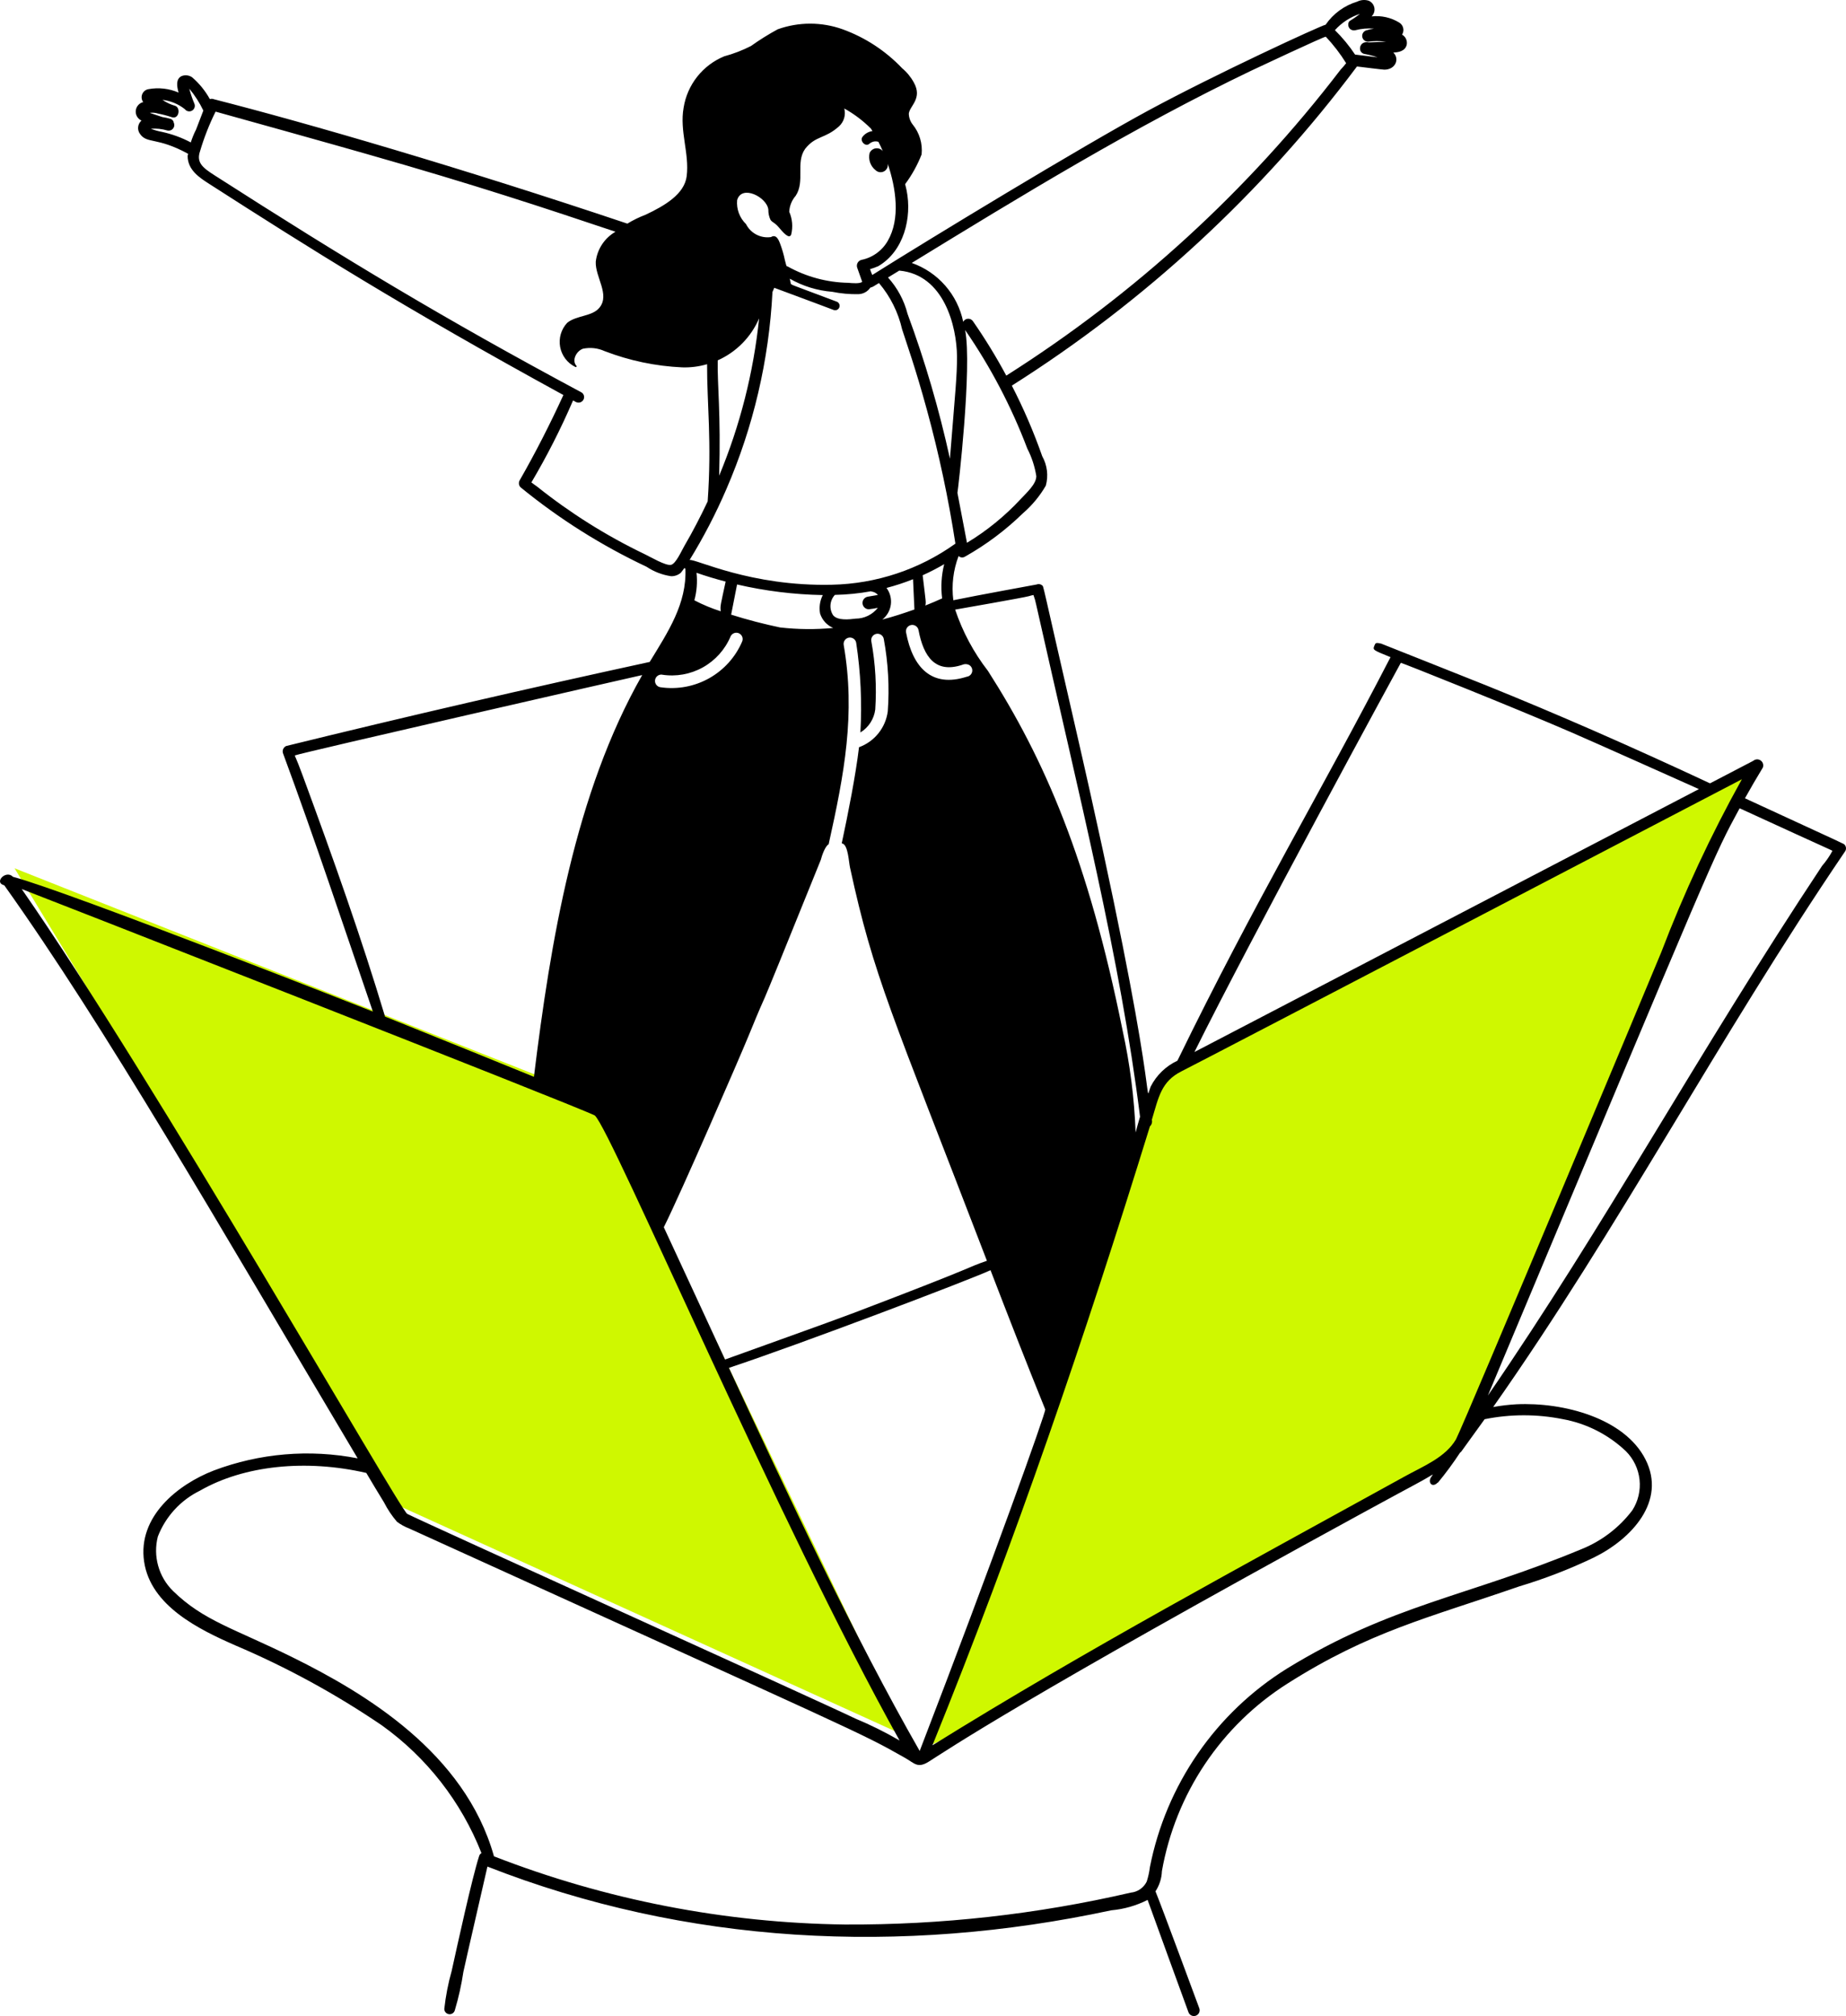 <svg xmlns="http://www.w3.org/2000/svg" width="489" height="534" viewBox="0 0 489 534" fill="none"><path d="M283.177 363.335L245.084 462.934L262.316 454.785L385.664 384.16L406.524 336.172L464.57 203.071L309.479 283.656L306.758 289.994L283.177 363.335Z" fill="#CFF800"></path><path d="M106.451 399.201L3.859 229.989L159.108 291.521L239.91 459.828L106.451 399.201Z" fill="#CFF800"></path><path d="M488.661 223.78C488.379 223.444 489.976 224.25 462.232 211.446C463.762 208.705 465.345 205.989 466.98 203.296C467.102 202.963 467.11 202.6 467.004 202.262C466.898 201.924 466.684 201.631 466.394 201.428C466.104 201.225 465.755 201.123 465.402 201.139C465.048 201.155 464.71 201.288 464.44 201.516L452.982 207.49C431.844 197.607 412.414 189.108 393.676 181.539C386.036 178.463 365.771 170.458 365.703 170.414L365.677 170.464C364.452 170.108 364.335 170.374 364.073 171.015C363.603 172.18 363.67 172.157 368.347 174.064C349.847 209.881 332.447 238.777 311.896 280.953C308.834 282.382 306.339 284.798 304.81 287.814C302.74 293.069 307.977 293.099 284.679 191.818C275.808 153.248 276.499 155.414 276.043 155.037C275.844 154.872 275.603 154.764 275.347 154.726C275.091 154.687 274.829 154.719 274.59 154.819C274.59 154.819 258.418 157.771 252.533 158.99C252.029 155.033 252.508 151.012 253.925 147.284C254.155 147.497 254.451 147.628 254.763 147.653C255.076 147.679 255.388 147.598 255.65 147.425C261.231 144.283 266.38 140.428 270.966 135.957C273.382 133.874 275.432 131.4 277.033 128.64C277.756 126.018 277.414 123.217 276.083 120.846C273.835 114.432 271.144 108.182 268.031 102.142C303.402 79.778 334.388 51.128 359.459 17.607C360.385 17.721 366.291 18.453 366.707 18.453C369.622 18.453 370.833 15.656 369.092 13.916C370.34 13.876 372.276 13.607 372.649 11.777C372.733 11.268 372.659 10.746 372.436 10.281C372.213 9.816 371.853 9.431 371.404 9.178C371.568 8.919 371.679 8.629 371.73 8.326C371.781 8.023 371.77 7.713 371.699 7.414C371.628 7.115 371.498 6.833 371.317 6.585C371.135 6.338 370.906 6.129 370.642 5.971C368.451 4.634 365.879 4.062 363.328 4.346C363.629 4.056 363.853 3.697 363.982 3.299C364.11 2.902 364.138 2.478 364.064 2.067C363.99 1.656 363.815 1.27 363.555 0.943C363.296 0.616 362.96 0.358 362.576 0.192C361.558 -0.132 360.453 -0.043 359.5 0.44C356.106 1.469 353.163 3.622 351.152 6.545C349.776 6.824 322.21 19.534 304.179 29.279C286.363 38.923 246.507 63.125 231.057 72.84C230.849 72.336 230.607 71.735 230.469 71.295C231.207 71.075 231.932 70.813 232.64 70.509C239.438 66.54 241.615 57.658 240.152 50.395C240.048 49.847 239.884 49.32 239.767 48.776C241.564 46.36 243.031 43.715 244.128 40.911C244.277 39.493 244.143 38.059 243.734 36.693C243.325 35.327 242.65 34.056 241.746 32.953C241.112 32.132 240.759 31.129 240.74 30.092C240.974 28.033 244.43 26.099 242.082 21.871C241.293 20.417 240.235 19.126 238.965 18.067C234.582 13.456 229.19 9.927 223.212 7.758C217.652 5.77 211.577 5.77 206.017 7.758C203.566 9.087 201.2 10.566 198.931 12.187C196.673 13.34 194.302 14.254 191.855 14.914C189.044 16.067 186.578 17.925 184.692 20.309C182.807 22.692 181.565 25.521 181.088 28.524C179.977 34.699 182.645 40.613 181.903 46.657C181.316 51.419 176.065 54.498 171.005 56.882C169.329 57.514 167.715 58.301 166.184 59.233C122.177 44.458 81.852 32.724 56.641 26.28C56.308 26.138 55.932 26.131 55.594 26.26C54.382 24.06 52.784 22.095 50.877 20.461C50.466 20.181 49.992 20.009 49.498 19.96C49.004 19.91 48.506 19.986 48.048 20.179C46.542 20.955 46.847 22.896 47.307 24.524C44.79 23.433 42.005 23.118 39.308 23.618C38.945 23.682 38.604 23.838 38.318 24.071C38.031 24.304 37.809 24.606 37.671 24.948C37.533 25.291 37.485 25.663 37.531 26.029C37.577 26.396 37.715 26.744 37.932 27.043C37.407 27.171 36.936 27.46 36.583 27.87C36.23 28.28 36.014 28.789 35.964 29.328C35.914 29.866 36.033 30.407 36.305 30.874C36.576 31.341 36.987 31.712 37.479 31.935C36.983 32.367 36.667 32.969 36.593 33.622C36.519 34.276 36.693 34.933 37.08 35.465C38.956 38.171 41.552 36.21 49.83 40.74C49.8 40.932 49.732 41.099 49.702 41.291C49.702 45.045 52.883 47.08 55.436 48.719C81.895 65.704 106.519 81.251 149.24 104.633C145.717 112.333 141.825 119.956 137.621 127.297C137.475 127.585 137.423 127.912 137.472 128.231C137.522 128.55 137.67 128.846 137.897 129.077C148.123 137.43 159.334 144.499 171.277 150.125C173.233 151.431 175.454 152.285 177.78 152.626C178.718 152.646 179.631 152.321 180.346 151.713C180.682 151.32 180.96 150.897 181.262 150.484C181.36 150.524 181.46 150.554 181.558 150.595C181.97 159.873 176.978 167.335 172.103 175.33C140.104 182.278 107.777 189.743 75.809 197.6C75.462 197.756 75.184 198.033 75.026 198.379C74.868 198.725 74.841 199.117 74.95 199.481C83.264 221.96 90.837 244.761 98.772 267.941C98.436 267.807 18.217 236.191 3.441 232.249C1.565 230.284 -1.753 233.803 1.133 234.498C28.034 272.283 56.758 322.408 94.742 386.281C81.985 383.797 68.788 384.912 56.627 389.502C47.021 393.216 36.419 401.759 38.174 413.622C39.895 425.376 52.752 431.618 62.361 435.833C75.941 441.606 88.925 448.691 101.13 456.988C113.014 465.479 122.185 477.234 127.536 490.83C127.261 490.992 127.052 491.245 126.945 491.546C125.046 497.395 121.141 515.284 119.651 522.04C118.721 525.338 118.066 528.708 117.692 532.114C117.695 532.459 117.824 532.791 118.054 533.048C118.284 533.305 118.599 533.47 118.942 533.511C119.284 533.552 119.63 533.467 119.914 533.272C120.198 533.076 120.402 532.784 120.486 532.45C121.476 529.129 122.231 525.742 122.745 522.315C123.456 518.984 128.468 497.318 129.119 494.413C181.796 515.052 238.609 517.953 294.355 505.995C297.716 505.699 300.989 504.763 303.998 503.238C304.767 505.458 314.819 532.987 314.819 532.987C314.955 533.369 315.238 533.68 315.604 533.854C315.97 534.027 316.39 534.047 316.771 533.911C317.153 533.774 317.464 533.491 317.637 533.125C317.81 532.758 317.831 532.338 317.694 531.956C317.694 531.956 307.488 504.32 306.082 500.968C307.13 499.375 307.72 497.523 307.786 495.616C309.575 485.468 313.46 475.807 319.194 467.249C324.927 458.691 332.383 451.425 341.083 445.917C362.848 432.105 378.248 428.583 402.392 420.214C409.167 418.182 415.774 415.63 422.154 412.578C432.126 407.699 441.547 397.648 435.854 386.51C430.314 375.667 414.233 371.358 401.668 371.959C399.612 372.077 397.564 372.319 395.538 372.685C429.022 325.058 454.75 275.638 488.667 225.637C488.884 225.375 489.001 225.046 489 224.707C488.999 224.368 488.879 224.04 488.661 223.78ZM371.075 175.562C371.411 175.562 401.134 187.432 416.125 193.927C423.255 197.016 445.939 207.194 450.039 209.014L316.406 278.653C331.088 248.992 370.86 175.898 371.075 175.562ZM304.595 298.355C304.783 298.186 304.932 297.978 305.033 297.746C305.133 297.515 305.183 297.264 305.179 297.012C305.179 296.874 305.139 296.733 305.122 296.595C306.931 290.581 307.585 286.464 313.004 283.747C318.872 280.806 461.085 206.58 461.423 206.402C453.211 221.161 446.066 236.491 440.044 252.273C438.367 256.383 388.314 376.08 385.69 381.238C382.902 386.023 377.091 388.326 372.202 391.02C329.568 414.556 287.86 436.9 246.997 462.29C269.004 407.981 287.316 354.343 304.606 298.358L304.595 298.355ZM217.233 162.502C217.502 163.354 217.952 164.137 218.552 164.797C219.152 165.458 219.888 165.981 220.709 166.33C216.032 166.771 211.322 166.727 206.654 166.2C202.274 165.287 197.943 164.155 193.676 162.808L195.247 154.812C202.698 156.537 210.308 157.478 217.955 157.62C217.188 159.125 216.935 160.84 217.233 162.502ZM230.157 161.381C230.955 161.293 231.748 161.164 232.533 160.995C231.833 161.887 230.941 162.609 229.922 163.106C228.903 163.603 227.785 163.861 226.651 163.862C224.994 164.064 221.91 164.443 220.686 162.962C220.154 162.14 219.912 161.163 219.997 160.187C220.082 159.211 220.489 158.291 221.155 157.573C224.367 157.507 227.567 157.186 230.728 156.612C230.778 156.612 230.828 156.679 230.879 156.683C231.533 156.76 232.133 157.084 232.556 157.59L229.872 158.046C229.457 158.116 229.084 158.34 228.826 158.673C228.568 159.006 228.445 159.424 228.48 159.843C228.516 160.263 228.708 160.654 229.018 160.939C229.328 161.224 229.733 161.381 230.154 161.381H230.157ZM217.435 227.735C217.696 226.701 218.552 224.139 219.508 223.618C223.652 204.968 226.661 189.128 223.494 170.834C223.418 170.395 223.519 169.943 223.776 169.579C224.032 169.215 224.423 168.967 224.861 168.891C225.3 168.815 225.751 168.916 226.115 169.173C226.479 169.429 226.726 169.82 226.802 170.259C227.997 178.117 228.37 186.079 227.916 194.014C228.986 193.36 229.895 192.474 230.576 191.42C231.258 190.367 231.693 189.174 231.852 187.929C232.248 181.89 231.9 175.824 230.815 169.87C230.771 169.651 230.771 169.425 230.815 169.206C230.86 168.987 230.947 168.779 231.072 168.595C231.198 168.41 231.359 168.252 231.546 168.131C231.733 168.009 231.943 167.926 232.163 167.886C232.382 167.847 232.608 167.852 232.825 167.9C233.043 167.949 233.249 168.041 233.431 168.17C233.613 168.299 233.767 168.464 233.885 168.654C234.003 168.843 234.081 169.055 234.116 169.275C235.28 175.585 235.634 182.017 235.17 188.416C234.892 190.547 234.034 192.56 232.69 194.236C231.347 195.912 229.569 197.186 227.55 197.919C226.671 205.327 224.662 215.499 222.974 223.377C223.067 223.401 223.159 223.43 223.249 223.464C224.668 224.031 224.843 228.326 225.165 229.78C231.479 258.868 235.995 267.726 261.434 333.95C255.57 335.965 260.72 334.598 226.205 347.741C219.786 350.186 196.981 358.302 192.059 360.102C189.949 355.542 179.182 332.231 175.84 325.068C180.47 315.81 196.069 279.798 198.213 274.566C205.752 256.181 195.985 280.863 217.435 227.735ZM234.831 155.729C237.22 155.107 239.567 154.336 241.86 153.422L242.226 161.438C239.384 162.445 236.549 163.372 233.731 164.101C234.969 163.125 235.778 161.703 235.984 160.139C236.189 158.575 235.776 156.992 234.831 155.729ZM262.387 336.445C267.128 348.769 271.923 361.079 276.885 373.323C277.053 374.085 263.075 413.253 243.622 463.788C226.252 433.445 208.875 396.372 193.083 362.312C211.952 356.059 256.606 339.098 262.387 336.445ZM272.543 157.912C272.941 157.786 273.346 157.682 273.755 157.6C274.068 158.431 274.311 159.287 274.483 160.158C286.108 211.949 296.697 253.562 301.995 295.789C301.556 297.176 301.207 298.573 300.821 299.967C300.478 290.869 299.324 281.82 297.372 272.928C288.229 227.594 276.697 201.133 261.71 177.711C257.921 172.825 254.982 167.335 253.016 161.471C254.261 161.26 271.346 158.268 272.543 157.912ZM254.855 176.112C255.134 175.98 255.438 175.909 255.746 175.905C256.055 175.901 256.361 175.964 256.643 176.089C256.962 176.252 257.22 176.514 257.38 176.835C257.54 177.156 257.592 177.52 257.531 177.873C257.469 178.226 257.295 178.551 257.036 178.798C256.777 179.046 256.445 179.204 256.09 179.249C246.816 182.231 241.776 176.844 240.012 167.513C239.929 167.075 240.024 166.622 240.275 166.254C240.526 165.887 240.913 165.634 241.35 165.551C241.788 165.469 242.24 165.564 242.607 165.815C242.975 166.066 243.227 166.454 243.31 166.891C244.675 174.114 247.873 178.399 254.855 176.112ZM249.567 158.5C248.084 159.171 246.604 159.806 245.125 160.387C245.316 159.379 245.306 159.91 244.41 152.375C246.363 151.496 248.267 150.512 250.114 149.43C249.37 152.393 249.185 155.468 249.567 158.5ZM272.127 118.811C273.309 121.103 274.115 123.57 274.516 126.118C274.516 128.247 271.879 130.561 270.366 132.203C266.187 136.702 261.401 140.596 256.147 143.771C256.09 143.435 253.691 130.886 253.62 130.544C253.734 130.208 257.576 97.299 255.66 87.417C262.394 97.178 267.923 107.72 272.127 118.811ZM360.305 3.631C357.597 5.743 357.507 5.326 357.238 5.981C357.135 6.273 357.118 6.589 357.189 6.89C357.261 7.192 357.417 7.466 357.641 7.68C357.825 7.834 358.041 7.944 358.273 8.002C358.506 8.06 358.748 8.065 358.983 8.016C360.61 7.585 362.299 7.44 363.975 7.586C363.293 7.677 362.619 7.827 361.962 8.033C361.597 8.133 361.282 8.364 361.078 8.684C360.873 9.003 360.795 9.387 360.858 9.76C360.921 10.134 361.12 10.471 361.417 10.706C361.714 10.941 362.088 11.057 362.466 11.032C363.95 10.825 365.457 10.825 366.941 11.032C367.589 11.049 367.156 11.062 362.58 11.233C359.966 10.642 359.456 14.05 361.573 14.312C362.703 14.518 363.815 14.808 364.902 15.179C364.002 15.075 360.057 14.574 358.953 14.457C357.402 12.123 355.614 9.956 353.618 7.989C355.424 5.977 357.732 4.481 360.305 3.654V3.631ZM331.484 18.705C331.819 18.544 350.86 9.591 351.199 9.722C353.227 11.874 355.034 14.226 356.591 16.74C356.126 17.343 355.63 17.92 355.104 18.47C330.596 50.493 300.619 77.923 266.561 99.492C263.894 94.521 260.944 89.707 257.727 85.073C257.579 84.858 257.378 84.686 257.144 84.573C256.909 84.459 256.65 84.409 256.39 84.426C256.13 84.443 255.879 84.528 255.662 84.671C255.445 84.814 255.268 85.012 255.15 85.244C254.416 81.689 252.774 78.383 250.386 75.65C247.998 72.917 244.944 70.849 241.521 69.646C270.453 51.922 300.375 33.604 331.484 18.705ZM238.21 71.678C250.101 72.749 253.426 86.453 253.509 94.405C253.509 99.744 253.117 102.921 251.634 121.494C248.78 108.458 245.027 95.635 240.401 83.118C239.487 79.539 237.712 76.237 235.23 73.501L238.21 71.678ZM230.573 76.181C231.315 75.959 231.208 75.963 232.835 74.969C235.834 78.509 237.938 82.72 238.968 87.246C240.246 91.235 242.457 97.32 245.517 108.492C248.715 120.172 251.241 132.027 253.083 143.996C243.529 150.838 232.133 154.633 220.387 154.883C198.8 155.387 184.245 147.975 182.671 148.328C186.361 142.325 189.613 136.063 192.401 129.59C199.568 113.048 203.707 95.353 204.621 77.346C204.718 77.135 205.037 76.392 205.101 76.231C228.268 84.861 205.826 76.476 220.79 82.088C220.935 82.147 221.091 82.177 221.248 82.176C221.406 82.174 221.561 82.141 221.705 82.078C221.849 82.015 221.979 81.924 222.088 81.81C222.196 81.696 222.28 81.561 222.335 81.414C222.391 81.266 222.416 81.109 222.409 80.952C222.403 80.795 222.365 80.641 222.298 80.498C222.231 80.356 222.136 80.229 222.018 80.124C221.901 80.019 221.764 79.939 221.615 79.888C208.194 74.851 210.167 75.647 209.476 75.17C209.429 74.808 209.36 74.449 209.268 74.096C209.268 73.991 209.218 73.914 209.204 73.817C212.651 75.791 216.492 76.977 220.451 77.289C222.739 77.755 225.072 77.966 227.406 77.917C228.031 77.898 228.642 77.731 229.189 77.429C229.736 77.127 230.204 76.699 230.553 76.181H230.573ZM190.929 161.918C188.519 161.152 186.179 160.179 183.936 159.01C184.578 156.634 184.771 154.159 184.503 151.713C187.037 152.603 189.61 153.372 192.22 154.047C190.878 160.333 190.744 160.451 190.929 161.918ZM195.263 53.014C196.471 48.776 203.202 52.248 203.534 55.542C203.511 56.47 203.707 57.39 204.104 58.229C204.668 59.028 205.158 58.85 206.383 60.311C207.342 61.453 209.067 63.511 209.587 62.114C210.079 60.104 209.896 57.988 209.067 56.093C209.143 54.535 209.743 53.048 210.768 51.872C213.318 48.027 210.691 43.087 213.274 39.431C216.113 35.837 218.461 36.875 222.259 33.457C222.898 32.871 223.365 32.121 223.61 31.289C223.855 30.457 223.868 29.574 223.648 28.735C226.241 30.177 228.619 31.974 230.714 34.075C230.852 34.289 230.986 34.508 231.117 34.726H231.073C230.056 34.87 229.133 35.403 228.5 36.214C227.664 37.281 229.171 38.9 230.178 38.171C230.528 37.846 230.955 37.615 231.419 37.5C231.824 37.409 232.247 37.426 232.644 37.55H232.68C233.093 38.363 233.496 39.182 233.858 40.022C233.631 39.749 233.338 39.54 233.007 39.413C232.677 39.286 232.319 39.245 231.968 39.296C231.617 39.346 231.285 39.486 231.004 39.701C230.722 39.916 230.5 40.2 230.359 40.525C230.156 41.368 230.202 42.251 230.491 43.068C230.781 43.885 231.301 44.6 231.989 45.126C232.286 45.394 232.658 45.562 233.055 45.608C233.452 45.653 233.853 45.573 234.202 45.378C234.551 45.184 234.83 44.885 235.001 44.523C235.172 44.162 235.225 43.756 235.153 43.363C237.361 49.844 238.532 58.014 235.177 63.776C234.441 65.073 233.435 66.196 232.227 67.07C231.02 67.943 229.639 68.547 228.178 68.84C227.969 68.895 227.774 68.991 227.604 69.123C227.433 69.254 227.291 69.419 227.186 69.608C227.081 69.796 227.016 70.003 226.993 70.218C226.97 70.432 226.991 70.649 227.054 70.855C227.664 72.648 228.06 73.645 228.396 74.646C227.792 75.19 225.802 75.012 224.705 74.912C219.093 74.809 213.591 73.328 208.684 70.6C208.194 70.324 208.486 70.983 207.923 68.944C207.603 67.383 207.154 65.851 206.58 64.364C206.399 63.974 205.738 61.845 204.232 62.792C202.908 62.987 201.557 62.759 200.369 62.142C199.182 61.525 198.218 60.549 197.615 59.354C196.775 58.54 196.127 57.548 195.72 56.451C195.313 55.354 195.157 54.179 195.263 53.014ZM201.085 84.331C199.605 98.665 196.04 112.705 190.502 126.007C190.982 109.513 189.999 102.007 190.12 95.449C195.043 93.257 198.959 89.286 201.085 84.331ZM50.541 37.725C48.119 36.443 45.532 35.501 42.854 34.924C41.863 34.743 40.891 34.467 39.952 34.101C41.444 33.986 42.943 34.146 44.377 34.572C44.651 34.629 44.934 34.608 45.197 34.512C45.459 34.416 45.688 34.248 45.86 34.028C46.031 33.807 46.137 33.543 46.166 33.265C46.194 32.987 46.145 32.707 46.022 32.456C45.99 32.233 45.896 32.025 45.75 31.855C45.603 31.684 45.411 31.56 45.196 31.495C44.475 31.279 43.74 31.115 42.995 31.005L39.667 29.897C40.407 29.796 41.159 29.86 41.871 30.085C43.092 30.318 44.295 30.636 45.471 31.035C47.434 31.707 47.914 28.571 46.424 28.037C45.214 27.696 44.067 27.16 43.029 26.452C45.199 26.702 47.255 27.555 48.964 28.916C49.183 29.206 49.502 29.405 49.858 29.474C50.215 29.543 50.584 29.477 50.895 29.289C51.206 29.101 51.437 28.805 51.542 28.457C51.648 28.109 51.621 27.735 51.467 27.405C50.93 26.132 50.487 24.821 50.142 23.483C51.616 25.258 52.866 27.206 53.866 29.286L51.933 34.323C51.373 35.415 50.907 36.553 50.541 37.725ZM181.35 144.49C180.544 145.867 179.045 149.332 177.753 149.614C176.347 149.923 172.331 147.522 170.643 146.723C160.547 141.864 151.03 135.88 142.275 128.885C141.04 128.046 140.785 127.703 140.728 127.841C144.879 120.826 148.577 113.554 151.8 106.067C152.059 106.205 152.314 106.356 152.575 106.49C152.924 106.667 153.328 106.699 153.7 106.58C154.072 106.461 154.381 106.199 154.562 105.852C154.741 105.516 154.78 105.121 154.669 104.756C154.558 104.391 154.307 104.085 153.971 103.905C117.4 84.3 91.689 68.776 56.825 46.432C53.678 44.417 51.964 43.057 52.99 40.052C54.058 36.445 55.435 32.937 57.107 29.568C57.443 29.625 92.974 39.578 96.943 40.737C126.231 49.071 144.587 55.203 163.04 61.385C161.612 62.206 160.396 63.349 159.488 64.724C158.581 66.099 158.007 67.667 157.813 69.304C157.632 73.357 161.614 77.998 158.819 81.46C156.924 83.864 152.78 83.475 150.264 85.489C149.472 86.331 148.888 87.347 148.56 88.456C148.232 89.565 148.168 90.735 148.375 91.873C148.581 93.011 149.051 94.084 149.748 95.007C150.444 95.929 151.347 96.676 152.384 97.185C152.429 97.221 152.486 97.238 152.543 97.232C152.6 97.226 152.652 97.198 152.688 97.153C152.724 97.109 152.741 97.052 152.735 96.995C152.729 96.938 152.7 96.886 152.656 96.85C151.425 95.449 152.656 92.991 154.421 92.37C156.349 91.963 158.358 92.184 160.151 93.001C166.732 95.534 173.676 96.988 180.719 97.309C182.945 97.38 185.168 97.096 187.305 96.467C187.261 106.853 188.583 116.951 187.459 132.817C185.507 136.944 183.457 140.89 181.35 144.49ZM175.34 178.701C179.075 179.291 182.898 178.609 186.199 176.764C189.5 174.92 192.087 172.021 193.546 168.53C193.738 168.139 194.074 167.839 194.484 167.692C194.893 167.545 195.344 167.563 195.74 167.742C196.137 167.921 196.448 168.247 196.609 168.652C196.77 169.056 196.767 169.507 196.602 169.91C194.842 174.025 191.775 177.444 187.877 179.638C183.978 181.832 179.466 182.678 175.038 182.046C174.818 182.026 174.604 181.963 174.408 181.86C174.212 181.758 174.038 181.617 173.896 181.447C173.755 181.277 173.648 181.081 173.582 180.87C173.516 180.659 173.492 180.436 173.512 180.216C173.532 179.995 173.595 179.781 173.697 179.585C173.8 179.389 173.94 179.215 174.11 179.073C174.28 178.931 174.476 178.824 174.687 178.758C174.898 178.692 175.12 178.668 175.34 178.688V178.701ZM80.137 205.314C78.255 200.203 78.124 200.485 78.124 200.089C79.849 199.394 166.382 179.625 170.12 178.809C152.307 210.015 145.818 249.495 141.436 285.218C139.588 284.456 113.41 273.831 101.996 269.268C95.655 248.176 88.418 227.792 80.137 205.314ZM5.756 235.489C7.098 235.959 152.75 292.968 157.571 295.467C162.014 299.496 206.299 403.78 238.297 461.018C234.516 458.818 230.593 456.873 226.554 455.195C217.223 450.682 111.693 402.984 107.868 400.986C105.844 399.747 40.761 285.833 5.756 235.489ZM413.924 375.885C420.226 377.02 426.058 379.977 430.7 384.391C432.726 386.413 433.999 389.068 434.309 391.915C434.618 394.761 433.945 397.628 432.401 400.039C428.936 404.613 424.298 408.163 418.98 410.311C388.609 422.951 368.612 424.973 340.895 441.974C331.57 447.779 323.537 455.44 317.295 464.482C311.053 473.525 306.735 483.755 304.609 494.538C304.449 495.847 304.165 497.138 303.76 498.393C303.365 499.199 302.77 499.891 302.032 500.401C301.293 500.912 300.436 501.224 299.543 501.307C274.7 507.057 249.273 509.892 223.776 509.756C191.966 509.345 160.488 503.226 130.837 491.69V491.646L130.814 491.556C123.097 464.258 96.755 448.512 77.617 439.043C61.848 431.249 53.947 429.341 45.8 421.376C43.936 419.536 42.587 417.239 41.888 414.714C41.188 412.189 41.163 409.525 41.814 406.987C43.876 401.68 47.857 397.344 52.967 394.841C64.68 388.125 81.073 386.466 97.027 390.14C98.587 392.766 100.154 395.405 101.724 397.947C102.659 399.785 103.809 401.506 105.15 403.072C106.15 403.824 107.251 404.43 108.421 404.871C228.51 459.483 227.607 458.731 239.753 465.625C242.28 467.059 243.055 468.489 246.058 466.599C251.204 463.362 270.423 450.195 360.983 400.731C376.732 392.131 375.363 393.041 379.57 390.539C379.411 390.821 379.23 391.091 379.03 391.345C378.212 392.789 379.426 394.153 380.855 392.689L380.906 392.715C383.006 390.174 384.964 387.518 386.771 384.76C386.902 384.685 387.017 384.584 387.106 384.461C387.247 384.267 391.485 378.417 393.273 375.915C400.087 374.539 407.106 374.529 413.924 375.885ZM482.705 229.287C449.526 279.305 425.406 324.151 394.129 369.652C455.314 223.749 453.737 227.185 460.823 214.092C487.664 226.429 485.054 225.079 485.393 225.392C484.645 226.786 483.746 228.093 482.712 229.29L482.705 229.287Z" fill="black"></path></svg>